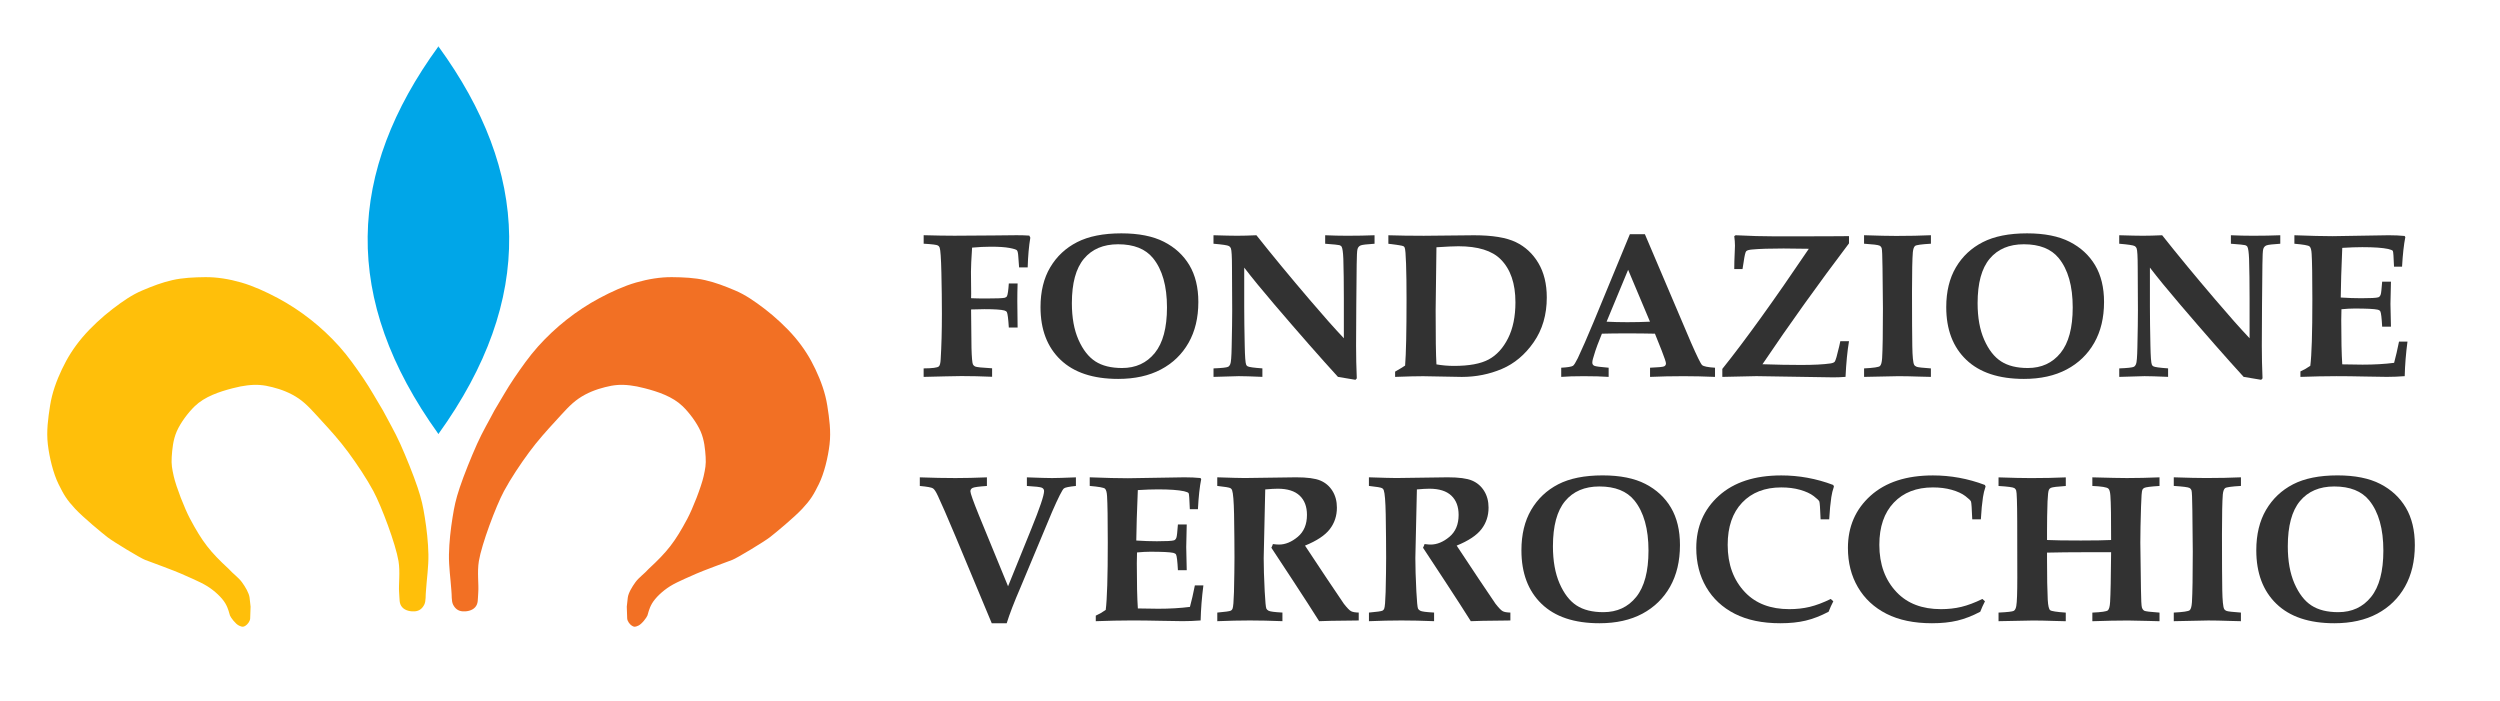 <?xml version="1.0" encoding="utf-8"?>
<!-- Generator: Adobe Illustrator 23.0.3, SVG Export Plug-In . SVG Version: 6.00 Build 0)  -->
<svg version="1.1" id="Livello_1" xmlns="http://www.w3.org/2000/svg" xmlns:xlink="http://www.w3.org/1999/xlink" x="0px" y="0px"
	 viewBox="0 0 841.89 236" style="enable-background:new 0 0 841.89 236;" xml:space="preserve">
<style type="text/css">
	.st0{fill:#323232;}
	.st1{fill-rule:evenodd;clip-rule:evenodd;fill:#FFBF0A;}
	.st2{fill-rule:evenodd;clip-rule:evenodd;fill:#F27024;}
	.st3{fill-rule:evenodd;clip-rule:evenodd;fill:#00A6E8;}
</style>
<g>
	<path class="st0" d="M309.75,163.65v-2.9c4.37,0.16,8.37,0.24,12.01,0.24c3.22,0,6.75-0.08,10.59-0.24v2.9
		c-2.67,0.18-4.26,0.4-4.78,0.64c-0.52,0.24-0.78,0.63-0.78,1.16c0,0.67,0.97,3.38,2.9,8.15l9.78,23.83l7.81-19.27
		c2.88-7.09,4.32-11.35,4.32-12.78c0-0.53-0.25-0.91-0.74-1.14c-0.5-0.23-2.18-0.43-5.05-0.59v-2.9c4.22,0.16,7.05,0.24,8.48,0.24
		c1.5,0,4.18-0.08,8.03-0.24v2.9c-2.33,0.23-3.67,0.51-4.04,0.83c-0.55,0.44-1.89,3.09-4.01,7.95l-10.62,25.41
		c-2.17,5.02-3.71,9.03-4.64,12.05h-5.03l-12.22-29.29c-2.81-6.68-4.77-11.2-5.9-13.57c-0.64-1.4-1.2-2.26-1.67-2.57
		C313.72,164.15,312.24,163.88,309.75,163.65z"/>
	<path class="st0" d="M369.01,209.19v-1.87c1.22-0.55,2.34-1.2,3.35-1.93c0.46-3.59,0.69-11.14,0.69-22.65
		c0-7.85-0.08-13.05-0.24-15.61c-0.07-1.36-0.31-2.22-0.71-2.57c-0.4-0.36-2.11-0.66-5.13-0.92v-2.9c5.43,0.21,9.72,0.31,12.87,0.31
		l19.01-0.31c2,0,3.81,0.08,5.42,0.24l0.24,0.38c-0.51,2.53-0.88,5.9-1.1,10.11h-2.73c-0.12-3.36-0.25-5.16-0.4-5.39
		c-0.15-0.23-0.67-0.45-1.57-0.66c-1.91-0.41-4.83-0.62-8.77-0.62c-1.93,0-4.19,0.08-6.77,0.24c-0.3,7.11-0.47,12.78-0.52,16.99
		c2.46,0.16,4.78,0.24,6.94,0.24c3.2,0,5.12-0.1,5.77-0.31c0.39-0.14,0.67-0.47,0.83-1c0.14-0.42,0.3-1.87,0.48-4.35h2.97
		c-0.12,3.9-0.17,6.44-0.17,7.61l0.17,7.79h-2.97c-0.16-3.03-0.37-4.78-0.62-5.24c-0.14-0.28-0.45-0.47-0.93-0.59
		c-1.15-0.25-3.74-0.38-7.77-0.38c-1.27,0-2.75,0.08-4.45,0.24c-0.05,1.22-0.07,2.46-0.07,3.72c0,6.56,0.11,11.61,0.35,15.14
		l6.85,0.1c3.9,0,7.46-0.21,10.69-0.62c0.58-2.13,1.13-4.54,1.66-7.25h2.87c-0.53,4.1-0.84,8.04-0.93,11.81
		c-2.1,0.16-4.11,0.24-6.04,0.24c-1.27,0-3.76-0.04-7.49-0.12c-3.48-0.08-6.68-0.12-9.6-0.12
		C377.32,208.95,373.27,209.03,369.01,209.19z"/>
	<path class="st0" d="M409.93,209.19v-2.9c2.67-0.23,4.2-0.45,4.59-0.66c0.25-0.14,0.44-0.36,0.55-0.66
		c0.23-0.55,0.39-2.42,0.48-5.59c0.11-4.93,0.17-8.81,0.17-11.64c0-3.82-0.05-8.68-0.14-14.57c-0.09-4.4-0.31-7.09-0.66-8.08
		c-0.09-0.3-0.28-0.53-0.55-0.69c-0.37-0.23-1.85-0.48-4.45-0.76v-2.9c4.77,0.16,7.84,0.24,9.22,0.24l17.3-0.24
		c3.75,0,6.49,0.36,8.2,1.09c1.71,0.72,3.07,1.88,4.07,3.48c1,1.6,1.5,3.48,1.5,5.64c0,2.76-0.8,5.18-2.4,7.26
		c-1.6,2.08-4.38,3.92-8.34,5.53l7.35,11.08l5.73,8.5c1.08,1.38,1.89,2.22,2.42,2.5c0.53,0.29,1.39,0.44,2.59,0.47v2.66l-2.04,0.03
		c-5.85,0.05-9.61,0.12-11.29,0.21c-2-3.2-5-7.84-8.98-13.92l-7.11-10.81c0.21-0.39,0.38-0.81,0.52-1.24
		c0.92,0.12,1.6,0.17,2.04,0.17c2.14,0,4.25-0.87,6.32-2.59c2.07-1.73,3.11-4.2,3.11-7.4c0-2.79-0.82-4.96-2.46-6.5
		c-1.64-1.55-4.1-2.32-7.37-2.32c-1.04,0-2.45,0.08-4.22,0.24l-0.23,10.19l-0.29,12.93c0,2.93,0.11,6.67,0.34,11.23
		c0.18,3.43,0.37,5.36,0.55,5.77c0.14,0.3,0.39,0.54,0.75,0.73c0.48,0.28,2.04,0.48,4.67,0.62v2.9c-4.14-0.16-7.8-0.24-11-0.24
		C417.49,208.95,413.84,209.03,409.93,209.19z"/>
	<path class="st0" d="M461,209.19v-2.9c2.67-0.23,4.2-0.45,4.59-0.66c0.25-0.14,0.44-0.36,0.55-0.66c0.23-0.55,0.39-2.42,0.48-5.59
		c0.12-4.93,0.17-8.81,0.17-11.64c0-3.82-0.05-8.68-0.14-14.57c-0.09-4.4-0.31-7.09-0.66-8.08c-0.09-0.3-0.28-0.53-0.55-0.69
		c-0.37-0.23-1.85-0.48-4.45-0.76v-2.9c4.76,0.16,7.84,0.24,9.22,0.24l17.3-0.24c3.75,0,6.49,0.36,8.2,1.09
		c1.71,0.72,3.07,1.88,4.07,3.48c1,1.6,1.5,3.48,1.5,5.64c0,2.76-0.8,5.18-2.4,7.26c-1.6,2.08-4.38,3.92-8.34,5.53l7.35,11.08
		l5.73,8.5c1.08,1.38,1.89,2.22,2.42,2.5c0.53,0.29,1.39,0.44,2.59,0.47v2.66l-2.04,0.03c-5.85,0.05-9.61,0.12-11.29,0.21
		c-2-3.2-5-7.84-8.98-13.92l-7.11-10.81c0.21-0.39,0.38-0.81,0.52-1.24c0.92,0.12,1.6,0.17,2.04,0.17c2.14,0,4.25-0.87,6.32-2.59
		c2.07-1.73,3.11-4.2,3.11-7.4c0-2.79-0.82-4.96-2.46-6.5c-1.64-1.55-4.1-2.32-7.37-2.32c-1.04,0-2.45,0.08-4.22,0.24l-0.23,10.19
		l-0.29,12.93c0,2.93,0.11,6.67,0.34,11.23c0.18,3.43,0.37,5.36,0.55,5.77c0.14,0.3,0.39,0.54,0.75,0.73
		c0.48,0.28,2.04,0.48,4.67,0.62v2.9c-4.14-0.16-7.8-0.24-11-0.24C468.56,208.95,464.91,209.03,461,209.19z"/>
	<path class="st0" d="M538.63,209.88c-8.5,0-15-2.18-19.51-6.54c-4.51-4.36-6.77-10.36-6.77-18.01c0-5.34,1.09-9.88,3.28-13.62
		c2.19-3.74,5.22-6.61,9.1-8.62c3.88-2,8.87-3,14.97-3c5.87,0,10.67,0.96,14.4,2.88c3.73,1.92,6.6,4.59,8.62,8.01
		c2.01,3.42,3.02,7.61,3.02,12.59c0,5.39-1.11,10.04-3.31,13.97c-2.21,3.92-5.32,6.96-9.34,9.12
		C549.06,208.81,544.24,209.88,538.63,209.88z M539.94,206.15c4.63,0,8.32-1.71,11.07-5.13c2.75-3.42,4.13-8.62,4.13-15.6
		c0-7.33-1.58-12.95-4.73-16.87c-2.56-3.16-6.49-4.73-11.81-4.73c-4.97,0-8.82,1.65-11.55,4.94c-2.73,3.29-4.09,8.36-4.09,15.21
		c0,4.93,0.75,9.11,2.24,12.53c1.5,3.42,3.4,5.89,5.71,7.39C533.22,205.4,536.23,206.15,539.94,206.15z"/>
	<path class="st0" d="M616.52,201.7l0.86,0.79c-0.6,1.15-1.13,2.33-1.59,3.52c-2.67,1.4-5.24,2.4-7.72,2.99
		c-2.48,0.59-5.32,0.88-8.55,0.88c-6.03,0-11.13-1.06-15.3-3.18c-4.17-2.12-7.37-5.1-9.62-8.94s-3.37-8.25-3.37-13.22
		c0-7.16,2.54-13.02,7.61-17.59c5.08-4.57,12.08-6.85,21.01-6.85c2.97,0,5.91,0.26,8.82,0.79s5.81,1.33,8.68,2.42l0.24,0.52
		c-0.42,1.24-0.72,2.44-0.88,3.59c-0.31,2-0.54,4.49-0.71,7.46h-2.9c-0.14-3.64-0.28-5.63-0.42-5.99c-0.14-0.36-0.77-0.97-1.9-1.83
		c-1.13-0.86-2.65-1.56-4.57-2.11s-4.04-0.81-6.36-0.81c-5.52,0-9.91,1.7-13.16,5.11s-4.88,8.15-4.88,14.23
		c0,6.58,1.96,11.91,5.87,15.99c3.61,3.78,8.57,5.66,14.88,5.66c2.44,0,4.72-0.25,6.85-0.76
		C611.59,203.85,613.95,202.96,616.52,201.7z"/>
	<path class="st0" d="M667.59,201.7l0.86,0.79c-0.6,1.15-1.13,2.33-1.59,3.52c-2.67,1.4-5.24,2.4-7.72,2.99
		c-2.48,0.59-5.32,0.88-8.55,0.88c-6.03,0-11.13-1.06-15.3-3.18c-4.17-2.12-7.37-5.1-9.62-8.94s-3.37-8.25-3.37-13.22
		c0-7.16,2.54-13.02,7.61-17.59c5.08-4.57,12.08-6.85,21.01-6.85c2.97,0,5.91,0.26,8.82,0.79s5.81,1.33,8.68,2.42l0.24,0.52
		c-0.42,1.24-0.72,2.44-0.88,3.59c-0.31,2-0.54,4.49-0.71,7.46h-2.9c-0.14-3.64-0.28-5.63-0.42-5.99c-0.14-0.36-0.77-0.97-1.9-1.83
		c-1.13-0.86-2.65-1.56-4.57-2.11s-4.04-0.81-6.36-0.81c-5.52,0-9.91,1.7-13.16,5.11s-4.88,8.15-4.88,14.23
		c0,6.58,1.96,11.91,5.87,15.99c3.61,3.78,8.57,5.66,14.88,5.66c2.44,0,4.72-0.25,6.85-0.76
		C662.66,203.85,665.01,202.96,667.59,201.7z"/>
	<path class="st0" d="M673.02,209.19v-2.9c3.03-0.14,4.75-0.34,5.16-0.6s0.68-0.81,0.82-1.64c0.23-1.27,0.34-4.45,0.34-9.56
		l-0.03-18.89c-0.02-6.38-0.14-9.85-0.35-10.43c-0.12-0.34-0.31-0.61-0.59-0.79c-0.46-0.3-2.25-0.54-5.35-0.72v-2.9
		c4.61,0.16,8.26,0.24,10.96,0.24c4.26,0,8.16-0.08,11.69-0.24v2.9c-2.83,0.18-4.5,0.39-5.01,0.62c-0.3,0.14-0.52,0.35-0.66,0.62
		c-0.23,0.44-0.39,1.77-0.48,4c-0.12,3.32-0.17,6.68-0.17,10.08v2.87c2.39,0.12,6.18,0.17,11.38,0.17c4.62,0,8.02-0.06,10.2-0.17
		c0.02-7.48-0.06-12.45-0.24-14.92c-0.09-1.31-0.33-2.12-0.72-2.42c-0.53-0.44-2.31-0.73-5.36-0.86v-2.9
		c5.72,0.16,9.6,0.24,11.62,0.24c3.47,0,7.14-0.08,11-0.24v2.9c-2.95,0.18-4.66,0.4-5.15,0.66c-0.28,0.14-0.48,0.35-0.62,0.62
		c-0.21,0.48-0.36,2.36-0.45,5.63c-0.16,5.02-0.24,9.08-0.24,12.19l0.21,15.68c0.05,3.54,0.15,5.58,0.31,6.11
		c0.16,0.53,0.43,0.9,0.79,1.12c0.37,0.22,2.08,0.43,5.15,0.64v2.9l-3.83-0.1c-2.87-0.09-5.13-0.14-6.76-0.14
		c-3.4,0-7.41,0.08-12.03,0.24v-2.9c3.05-0.14,4.79-0.39,5.21-0.75c0.42-0.36,0.68-1.3,0.77-2.83c0.16-2.62,0.27-8.21,0.34-16.76
		c-2.57,0-5.44,0-8.58,0c-4.94,0-9.27,0.05-13,0.14v2.28c0,6.03,0.08,10.55,0.24,13.57c0.11,2.03,0.39,3.21,0.82,3.54
		c0.44,0.33,2.19,0.6,5.25,0.81v2.9l-4.08-0.1c-2.58-0.09-4.89-0.14-6.92-0.14L673.02,209.19z"/>
	<path class="st0" d="M732.03,209.19v-2.9c3.16-0.16,4.94-0.43,5.36-0.79s0.66-1.28,0.76-2.73c0.18-3.04,0.28-8.7,0.28-16.99
		c0-3.18-0.05-7.78-0.14-13.81c-0.05-4.12-0.14-6.38-0.28-6.79c-0.14-0.4-0.38-0.7-0.73-0.88c-0.51-0.25-2.26-0.47-5.25-0.66v-2.9
		c4.74,0.16,8.37,0.24,10.88,0.24c4.33,0,8.24-0.08,11.74-0.24v2.9c-3.15,0.18-4.93,0.43-5.33,0.74s-0.67,1.03-0.78,2.16
		c-0.18,2.21-0.28,6.69-0.28,13.43c0,8.98,0.04,15.23,0.1,18.77c0.07,3.53,0.28,5.63,0.62,6.3c0.14,0.3,0.43,0.54,0.88,0.71
		c0.45,0.17,2.04,0.35,4.78,0.54v2.9l-4.08-0.1c-2.58-0.09-4.88-0.14-6.91-0.14L732.03,209.19z"/>
	<path class="st0" d="M786.1,209.88c-8.5,0-15-2.18-19.51-6.54c-4.51-4.36-6.77-10.36-6.77-18.01c0-5.34,1.09-9.88,3.28-13.62
		c2.19-3.74,5.22-6.61,9.1-8.62c3.88-2,8.87-3,14.97-3c5.87,0,10.67,0.96,14.4,2.88c3.73,1.92,6.6,4.59,8.62,8.01
		c2.01,3.42,3.02,7.61,3.02,12.59c0,5.39-1.11,10.04-3.31,13.97c-2.21,3.92-5.32,6.96-9.34,9.12
		C796.53,208.81,791.72,209.88,786.1,209.88z M787.41,206.15c4.63,0,8.32-1.71,11.07-5.13c2.75-3.42,4.13-8.62,4.13-15.6
		c0-7.33-1.58-12.95-4.73-16.87c-2.56-3.16-6.49-4.73-11.81-4.73c-4.97,0-8.82,1.65-11.55,4.94c-2.73,3.29-4.09,8.36-4.09,15.21
		c0,4.93,0.75,9.11,2.24,12.53c1.5,3.42,3.4,5.89,5.71,7.39C780.7,205.4,783.71,206.15,787.41,206.15z"/>
</g>
<g>
	<path class="st0" d="M311.04,126.92v-2.86c2.91-0.02,4.61-0.24,5.09-0.65c0.37-0.27,0.58-1.08,0.65-2.42
		c0.27-4.42,0.41-9.53,0.41-15.31c0-4.29-0.06-8.88-0.17-13.8c-0.11-4.91-0.31-7.74-0.58-8.49c-0.14-0.34-0.33-0.58-0.58-0.71
		c-0.39-0.25-1.99-0.45-4.81-0.61v-2.86c4.01,0.11,7.46,0.17,10.35,0.17c4.22,0,8.64-0.03,13.27-0.09c3.05-0.05,5.61-0.08,7.7-0.08
		c1.49,0,2.91,0.04,4.26,0.13l0.34,0.7c-0.48,2.83-0.78,6.17-0.89,10.01h-2.89l-0.27-3.64c-0.07-1.16-0.22-1.86-0.46-2.12
		c-0.24-0.26-1.09-0.53-2.54-0.8c-1.46-0.27-3.53-0.41-6.24-0.41c-1.99,0-4.1,0.1-6.32,0.31c-0.25,3.84-0.38,6.55-0.38,8.14
		l0.07,7.32l-0.03,1.57c1.38,0.07,3.04,0.1,4.98,0.1c3.51,0,5.61-0.08,6.32-0.24c0.37-0.09,0.63-0.27,0.79-0.55
		c0.25-0.48,0.46-1.9,0.62-4.28h2.96c-0.07,2-0.1,3.99-0.1,5.96c0,1.86,0.03,4.83,0.1,8.89h-2.96c-0.18-2.95-0.4-4.67-0.65-5.17
		c-0.14-0.27-0.42-0.46-0.86-0.58c-1.1-0.29-3.33-0.44-6.7-0.44l-4.5,0.1l0.14,13.03c0.09,3.14,0.25,4.97,0.48,5.46
		c0.16,0.32,0.4,0.55,0.72,0.71c0.46,0.23,2.37,0.43,5.74,0.61v2.86c-3.67-0.16-7.1-0.24-10.31-0.24
		C320.92,126.69,316.68,126.76,311.04,126.92z"/>
	<path class="st0" d="M376.56,127.6c-8.46,0-14.93-2.15-19.42-6.44c-4.49-4.29-6.74-10.2-6.74-17.73c0-5.26,1.09-9.73,3.27-13.41
		c2.18-3.68,5.2-6.51,9.06-8.48c3.86-1.97,8.83-2.96,14.9-2.96c5.84,0,10.62,0.95,14.33,2.84c3.71,1.89,6.57,4.52,8.58,7.89
		c2,3.37,3.01,7.5,3.01,12.39c0,5.3-1.1,9.89-3.3,13.75c-2.2,3.86-5.3,6.86-9.3,8.97C386.94,126.54,382.15,127.6,376.56,127.6z
		 M377.86,123.93c4.61,0,8.28-1.68,11.02-5.05c2.74-3.37,4.11-8.49,4.11-15.36c0-7.21-1.57-12.75-4.71-16.6
		c-2.54-3.11-6.46-4.66-11.75-4.66c-4.95,0-8.78,1.62-11.5,4.87s-4.07,8.23-4.07,14.97c0,4.85,0.74,8.97,2.23,12.33
		c1.49,3.37,3.39,5.79,5.69,7.28C371.18,123.19,374.17,123.93,377.86,123.93z"/>
	<path class="st0" d="M408.66,126.92v-2.86c2.8-0.11,4.43-0.29,4.92-0.54c0.32-0.18,0.56-0.48,0.72-0.88
		c0.25-0.54,0.41-2.46,0.47-5.75c0.12-5.44,0.18-9.54,0.18-12.31l-0.07-14.38c0-3.81-0.13-6-0.38-6.59
		c-0.14-0.34-0.35-0.59-0.65-0.75c-0.46-0.27-2.19-0.53-5.2-0.78v-2.86c3.58,0.11,6.23,0.17,7.96,0.17c1.9,0,4.07-0.06,6.5-0.17
		c5.29,6.68,11.27,13.92,17.95,21.74c4.44,5.22,8.27,9.54,11.49,12.95v-13.49c0-5.11-0.06-9.52-0.17-13.22
		c-0.09-2.2-0.28-3.56-0.55-4.06c-0.14-0.27-0.39-0.47-0.76-0.58c-0.37-0.11-1.97-0.27-4.81-0.48v-2.86
		c2.49,0.11,4.97,0.17,7.44,0.17c3.38,0,6.45-0.06,9.19-0.17v2.86c-2.55,0.16-4.09,0.34-4.61,0.54c-0.3,0.11-0.54,0.27-0.72,0.48
		c-0.18,0.2-0.32,0.46-0.41,0.78c-0.16,0.54-0.25,2.29-0.28,5.23l-0.13,13.6l-0.07,13.7c0,3.67,0.08,7.34,0.24,11.01l-0.45,0.48
		c-2.79-0.5-4.75-0.83-5.9-0.99c-5.89-6.45-13.01-14.56-21.35-24.32c-4.22-4.94-7.62-9.09-10.21-12.47v13.21
		c0,3.6,0.06,7.94,0.17,13.01c0.07,3.74,0.23,5.89,0.48,6.45c0.09,0.25,0.26,0.44,0.52,0.58c0.44,0.25,2.08,0.48,4.95,0.68v2.86
		c-3.7-0.16-6.34-0.24-7.94-0.24C415.86,126.69,413.02,126.76,408.66,126.92z"/>
	<path class="st0" d="M469.81,126.92v-1.77c1.58-0.91,2.7-1.58,3.37-2.04c0.32-3.99,0.48-11.45,0.48-22.38
		c0-4.73-0.05-8.69-0.16-11.87c-0.1-3.18-0.26-5-0.46-5.45c-0.09-0.23-0.24-0.4-0.45-0.51c-0.34-0.18-2.03-0.45-5.05-0.81v-2.86
		c3.46,0.11,7.44,0.17,11.93,0.17l16.95-0.17c6.16,0,10.84,0.77,14.04,2.31c3.2,1.54,5.73,3.9,7.61,7.07s2.82,7.03,2.82,11.56
		c0,5.83-1.47,10.84-4.4,15.06c-2.93,4.22-6.51,7.22-10.72,9.01c-4.22,1.79-8.72,2.69-13.51,2.69l-13.03-0.24
		C477.14,126.69,474,126.76,469.81,126.92z M483.73,122.71c1.92,0.34,3.9,0.51,5.91,0.51c5.11,0,9-0.72,11.69-2.17
		c2.68-1.45,4.85-3.82,6.51-7.12c1.66-3.29,2.49-7.34,2.49-12.14c0-6.32-1.65-11.13-4.95-14.44c-2.91-2.94-7.67-4.42-14.26-4.42
		c-1.42,0-3.88,0.11-7.39,0.34l-0.27,21.18C483.45,113.36,483.54,119.45,483.73,122.71z"/>
	<path class="st0" d="M525.73,123.83c2.15-0.11,3.48-0.33,3.99-0.65c0.34-0.23,0.88-1.09,1.62-2.58c1.4-2.95,3.18-7.04,5.36-12.27
		l12.17-29.47h5.05l15.54,36.51c2.02,4.61,3.26,7.13,3.73,7.57c0.47,0.44,1.92,0.74,4.35,0.89v3.09c-3.73-0.16-7.26-0.24-10.58-0.24
		c-3.96,0-7.73,0.08-11.3,0.24v-3.09c2.73-0.11,4.3-0.26,4.72-0.45c0.42-0.19,0.64-0.53,0.64-1.01c0-0.42-0.48-1.86-1.44-4.32
		l-2.27-5.68c-2.84-0.07-6.02-0.1-9.53-0.1c-3.05,0-5.83,0.03-8.33,0.1l-1.51,3.82c-0.41,1.04-0.92,2.59-1.51,4.65
		c-0.14,0.46-0.21,0.89-0.21,1.26c0,0.51,0.22,0.87,0.67,1.08c0.45,0.21,2.06,0.43,4.83,0.65v3.09c-2.24-0.16-5.04-0.24-8.38-0.24
		c-3.18,0-5.71,0.08-7.59,0.24V123.83z M548.28,90.85l-7.25,17.48c2.11,0.11,4.44,0.17,6.98,0.17c2.66,0,5.2-0.06,7.63-0.17
		L548.28,90.85z"/>
	<path class="st0" d="M580,126.92v-2.69c7.63-9.51,17.34-22.99,29.13-40.45l-8.52-0.1c-4.56,0-8.07,0.11-10.54,0.34
		c-1.08,0.09-1.75,0.28-2.03,0.58c-0.27,0.29-0.56,1.51-0.86,3.65l-0.38,2.37h-2.78c0-1.59,0.05-3.49,0.16-5.71l0.08-2.18
		c0-0.93-0.08-1.99-0.24-3.2l0.45-0.31c4.86,0.25,9.2,0.37,13.03,0.37c14.46,0,22.85-0.02,25.16-0.07v2.43
		c-10.33,13.66-20.05,27.23-29.14,40.71c4.7,0.16,9.05,0.24,13.06,0.24c4.22,0,7.5-0.17,9.86-0.51c0.71-0.11,1.18-0.31,1.41-0.58
		c0.3-0.36,0.8-2.08,1.51-5.17l0.38-1.73h2.92c-0.55,3.26-0.94,7.26-1.17,12c-1.37,0.11-2.74,0.17-4.09,0.17l-25.92-0.41
		C589.65,126.69,585.82,126.76,580,126.92z"/>
	<path class="st0" d="M627.74,126.92v-2.86c3.14-0.16,4.92-0.42,5.33-0.78c0.41-0.36,0.66-1.26,0.75-2.69
		c0.18-2.99,0.27-8.57,0.27-16.72c0-3.13-0.05-7.66-0.14-13.6c-0.05-4.06-0.14-6.28-0.28-6.68s-0.38-0.69-0.72-0.87
		c-0.5-0.25-2.25-0.46-5.22-0.65v-2.86c4.72,0.16,8.33,0.24,10.83,0.24c4.31,0,8.2-0.08,11.69-0.24v2.86
		c-3.13,0.18-4.9,0.42-5.31,0.73s-0.66,1.01-0.78,2.13c-0.18,2.17-0.28,6.58-0.28,13.22c0,8.84,0.04,15,0.1,18.48
		s0.27,5.55,0.62,6.2c0.14,0.29,0.43,0.53,0.88,0.7c0.45,0.17,2.03,0.35,4.76,0.53v2.86l-4.06-0.1c-2.57-0.09-4.86-0.14-6.87-0.14
		L627.74,126.92z"/>
	<path class="st0" d="M681.57,127.6c-8.46,0-14.93-2.15-19.42-6.44c-4.49-4.29-6.74-10.2-6.74-17.73c0-5.26,1.09-9.73,3.26-13.41
		s5.2-6.51,9.06-8.48c3.86-1.97,8.83-2.96,14.9-2.96c5.84,0,10.62,0.95,14.33,2.84s6.57,4.52,8.58,7.89c2,3.37,3.01,7.5,3.01,12.39
		c0,5.3-1.1,9.89-3.3,13.75c-2.2,3.86-5.3,6.86-9.3,8.97C691.95,126.54,687.16,127.6,681.57,127.6z M682.87,123.93
		c4.61,0,8.28-1.68,11.02-5.05c2.74-3.37,4.11-8.49,4.11-15.36c0-7.21-1.57-12.75-4.71-16.6c-2.54-3.11-6.46-4.66-11.75-4.66
		c-4.95,0-8.78,1.62-11.5,4.87c-2.72,3.24-4.07,8.23-4.07,14.97c0,4.85,0.74,8.97,2.23,12.33c1.49,3.37,3.38,5.79,5.69,7.28
		C676.19,123.19,679.18,123.93,682.87,123.93z"/>
	<path class="st0" d="M713.67,126.92v-2.86c2.79-0.11,4.43-0.29,4.92-0.54c0.32-0.18,0.56-0.48,0.72-0.88
		c0.25-0.54,0.41-2.46,0.47-5.75c0.12-5.44,0.18-9.54,0.18-12.31l-0.07-14.38c0-3.81-0.13-6-0.38-6.59
		c-0.14-0.34-0.35-0.59-0.65-0.75c-0.46-0.27-2.19-0.53-5.2-0.78v-2.86c3.58,0.11,6.23,0.17,7.96,0.17c1.9,0,4.07-0.06,6.5-0.17
		c5.29,6.68,11.27,13.92,17.95,21.74c4.44,5.22,8.27,9.54,11.49,12.95v-13.49c0-5.11-0.06-9.52-0.17-13.22
		c-0.09-2.2-0.28-3.56-0.55-4.06c-0.14-0.27-0.39-0.47-0.76-0.58c-0.37-0.11-1.97-0.27-4.81-0.48v-2.86
		c2.49,0.11,4.97,0.17,7.44,0.17c3.38,0,6.45-0.06,9.19-0.17v2.86c-2.55,0.16-4.09,0.34-4.61,0.54c-0.3,0.11-0.54,0.27-0.72,0.48
		c-0.18,0.2-0.32,0.46-0.41,0.78c-0.16,0.54-0.25,2.29-0.28,5.23l-0.13,13.6l-0.07,13.7c0,3.67,0.08,7.34,0.24,11.01l-0.45,0.48
		c-2.79-0.5-4.75-0.83-5.91-0.99c-5.89-6.45-13.01-14.56-21.35-24.32c-4.22-4.94-7.62-9.09-10.21-12.47v13.21
		c0,3.6,0.06,7.94,0.17,13.01c0.07,3.74,0.23,5.89,0.48,6.45c0.09,0.25,0.26,0.44,0.52,0.58c0.44,0.25,2.08,0.48,4.95,0.68v2.86
		c-3.7-0.16-6.34-0.24-7.94-0.24C720.87,126.69,718.03,126.76,713.67,126.92z"/>
	<path class="st0" d="M774.68,126.92v-1.84c1.21-0.54,2.33-1.18,3.33-1.9c0.46-3.54,0.69-10.97,0.69-22.3
		c0-7.73-0.08-12.85-0.24-15.37c-0.07-1.34-0.3-2.18-0.71-2.53c-0.4-0.35-2.1-0.65-5.1-0.9v-2.86c5.4,0.2,9.67,0.31,12.81,0.31
		l18.92-0.31c1.99,0,3.79,0.08,5.39,0.24l0.24,0.38c-0.5,2.49-0.87,5.81-1.1,9.95h-2.71c-0.12-3.31-0.25-5.08-0.4-5.3
		s-0.67-0.44-1.56-0.65c-1.9-0.41-4.81-0.61-8.73-0.61c-1.92,0-4.17,0.08-6.74,0.24c-0.3,7-0.47,12.58-0.51,16.72
		c2.45,0.16,4.75,0.24,6.91,0.24c3.18,0,5.1-0.1,5.74-0.31c0.39-0.14,0.66-0.46,0.82-0.99c0.14-0.41,0.3-1.84,0.48-4.28h2.96
		c-0.12,3.84-0.17,6.34-0.17,7.5l0.17,7.67h-2.96c-0.16-2.99-0.37-4.71-0.62-5.16c-0.14-0.27-0.45-0.47-0.93-0.58
		c-1.15-0.25-3.72-0.38-7.73-0.38c-1.26,0-2.74,0.08-4.43,0.24c-0.05,1.2-0.07,2.42-0.07,3.66c0,6.46,0.11,11.43,0.34,14.9l6.82,0.1
		c3.88,0,7.43-0.2,10.64-0.61c0.57-2.09,1.12-4.47,1.65-7.14h2.85c-0.53,4.04-0.84,7.91-0.93,11.63c-2.09,0.16-4.09,0.24-6.02,0.24
		c-1.26,0-3.75-0.04-7.46-0.12c-3.46-0.08-6.65-0.12-9.56-0.12C782.95,126.69,778.92,126.76,774.68,126.92z"/>
</g>
<g>
	<path class="st1" d="M80.51,210.69c-1.21-0.55-2.81-2.74-3.07-3.42c-0.26-0.68-0.46-2.2-1.56-4.08c-1.1-1.87-3.49-4.17-6.09-5.79
		c-2.6-1.62-7.38-3.52-8.86-4.23c-1.48-0.7-10.58-4.08-12.08-4.63c-1.5-0.55-10.77-6.15-12.68-7.65c-1.92-1.5-8.04-6.54-10.87-9.56
		c-2.83-3.03-3.83-4.74-5.6-8.33c-1.77-3.59-3.07-8.94-3.59-13.36c-0.52-4.43,0.08-8.69,0.75-13.03c0.68-4.35,2.18-8.42,4.01-12.28
		c1.82-3.86,3.97-7.26,6.84-10.67c2.87-3.41,6.86-7.06,10.27-9.66c3.41-2.6,6.49-4.74,9.94-6.19c3.45-1.46,6.57-2.67,10.09-3.47
		c3.52-0.81,7.33-0.97,11.17-1.01c3.85-0.03,7.99,0.63,12.08,1.81c4.09,1.18,8.37,3.15,12.28,5.23c3.91,2.09,7.6,4.52,11.07,7.25
		c3.47,2.73,6.7,5.76,9.66,9.06c2.96,3.3,5.6,7.08,8.05,10.67c2.45,3.59,4.43,7.25,6.64,10.87c1.95,3.76,3.89,6.94,5.84,11.27
		c1.95,4.33,4.46,10.56,5.84,14.7c1.38,4.14,1.81,6.3,2.42,10.07c0.61,3.77,1.14,8.37,1.21,12.48c0.07,4.11-0.54,8.05-0.81,12.08
		c-0.2,1.61,0.05,3.55-0.6,4.83c-0.66,1.28-1.63,2.06-3.02,2.21c-1.39,0.15-3.38-0.16-4.43-1.41c-1.05-1.25-0.8-2.44-1.01-5.03
		c-0.2-2.59,0.41-6.78-0.2-10.47c-0.94-5.69-5.7-18.41-8.45-23.55c-2.26-4.21-5.56-9.15-8.46-13.08c-2.89-3.93-6.07-7.44-8.86-10.47
		c-2.79-3.02-5.02-5.71-7.85-7.65c-2.83-1.94-5.93-3.08-8.86-3.82c-2.93-0.75-5.22-0.98-8.45-0.6c-1.46,0.17-3,0.47-4.89,0.96
		c-4.5,1.16-9.44,2.8-12.82,6.08c-2.23,2.16-4.76,5.53-6.04,8.46c-1.27,2.93-1.52,6.07-1.69,8.61c-0.17,2.53,0.14,4.05,0.68,6.49
		c0.4,1.79,1.34,4.56,2.38,7.27c1.05,2.7,2.2,5.33,3.08,6.99c4.2,7.89,6.79,11.16,13.06,16.95c1.34,1.54,3.25,2.84,4.43,4.45
		c1.18,1.62,2.4,3.67,2.59,5.21c0.19,1.53,0.22,1.94,0.34,3.05l-0.14,4c-0.08,0.96-0.89,1.99-1.59,2.42
		C81.98,211.12,81.72,211.24,80.51,210.69"/>
	<path class="st2" d="M214.96,210.69c1.21-0.55,2.81-2.74,3.07-3.42c0.26-0.68,0.46-2.2,1.56-4.08c1.1-1.87,3.49-4.17,6.09-5.79
		c2.6-1.62,7.38-3.52,8.86-4.23c1.48-0.7,10.58-4.08,12.08-4.63c1.5-0.55,10.77-6.15,12.68-7.65c1.92-1.5,8.04-6.54,10.87-9.56
		c2.83-3.03,3.83-4.74,5.6-8.33c1.77-3.59,3.07-8.94,3.59-13.36c0.52-4.43-0.08-8.69-0.76-13.03c-0.68-4.35-2.18-8.42-4.01-12.28
		c-1.82-3.86-3.97-7.26-6.84-10.67c-2.87-3.41-6.86-7.06-10.27-9.66c-3.41-2.6-6.49-4.74-9.94-6.19c-3.45-1.46-6.57-2.67-10.09-3.47
		c-3.52-0.81-7.33-0.97-11.17-1.01c-3.85-0.03-7.99,0.63-12.08,1.81c-4.09,1.18-8.37,3.15-12.28,5.23
		c-3.91,2.09-7.6,4.52-11.07,7.25c-3.47,2.73-6.7,5.76-9.66,9.06c-2.96,3.3-5.6,7.08-8.05,10.67c-2.45,3.59-4.43,7.25-6.64,10.87
		c-1.95,3.76-3.89,6.94-5.84,11.27c-1.95,4.33-4.46,10.56-5.84,14.7c-1.38,4.14-1.81,6.3-2.42,10.07
		c-0.61,3.77-1.14,8.37-1.21,12.48c-0.07,4.11,0.54,8.05,0.81,12.08c0.2,1.61-0.05,3.55,0.6,4.83c0.66,1.28,1.63,2.06,3.02,2.21
		c1.39,0.15,3.38-0.16,4.43-1.41c1.05-1.25,0.81-2.44,1.01-5.03c0.2-2.59-0.41-6.78,0.2-10.47c0.94-5.69,5.7-18.41,8.45-23.55
		c2.26-4.21,5.56-9.15,8.46-13.08c2.89-3.93,6.07-7.44,8.86-10.47c2.79-3.02,5.02-5.71,7.85-7.65c2.83-1.94,5.93-3.08,8.86-3.82
		c2.93-0.75,5.23-0.98,8.45-0.6c1.46,0.17,3,0.47,4.89,0.96c4.5,1.16,9.44,2.8,12.82,6.08c2.23,2.16,4.76,5.53,6.04,8.46
		c1.27,2.93,1.52,6.07,1.69,8.61c0.17,2.53-0.14,4.05-0.68,6.49c-0.4,1.79-1.34,4.56-2.38,7.27c-1.05,2.7-2.2,5.33-3.08,6.99
		c-4.2,7.89-6.79,11.16-13.06,16.95c-1.34,1.54-3.25,2.84-4.43,4.45c-1.18,1.62-2.4,3.67-2.59,5.21c-0.2,1.53-0.22,1.94-0.34,3.05
		l0.14,4c0.08,0.96,0.89,1.99,1.59,2.42C213.49,211.12,213.75,211.24,214.96,210.69"/>
	<path class="st3" d="M147.64,146.15c-32.79-45.57-30.75-88.28,0-130.52V146.15z"/>
	<path class="st3" d="M147.64,146.15c32.79-45.57,30.75-88.28,0-130.52V146.15z"/>
	<polygon class="st3" points="154.99,48.59 147.64,15.63 140.56,34.09 140.56,55.33 140.56,122.31 147.64,146.15 156.67,119.07 	"/>
</g>
</svg>
